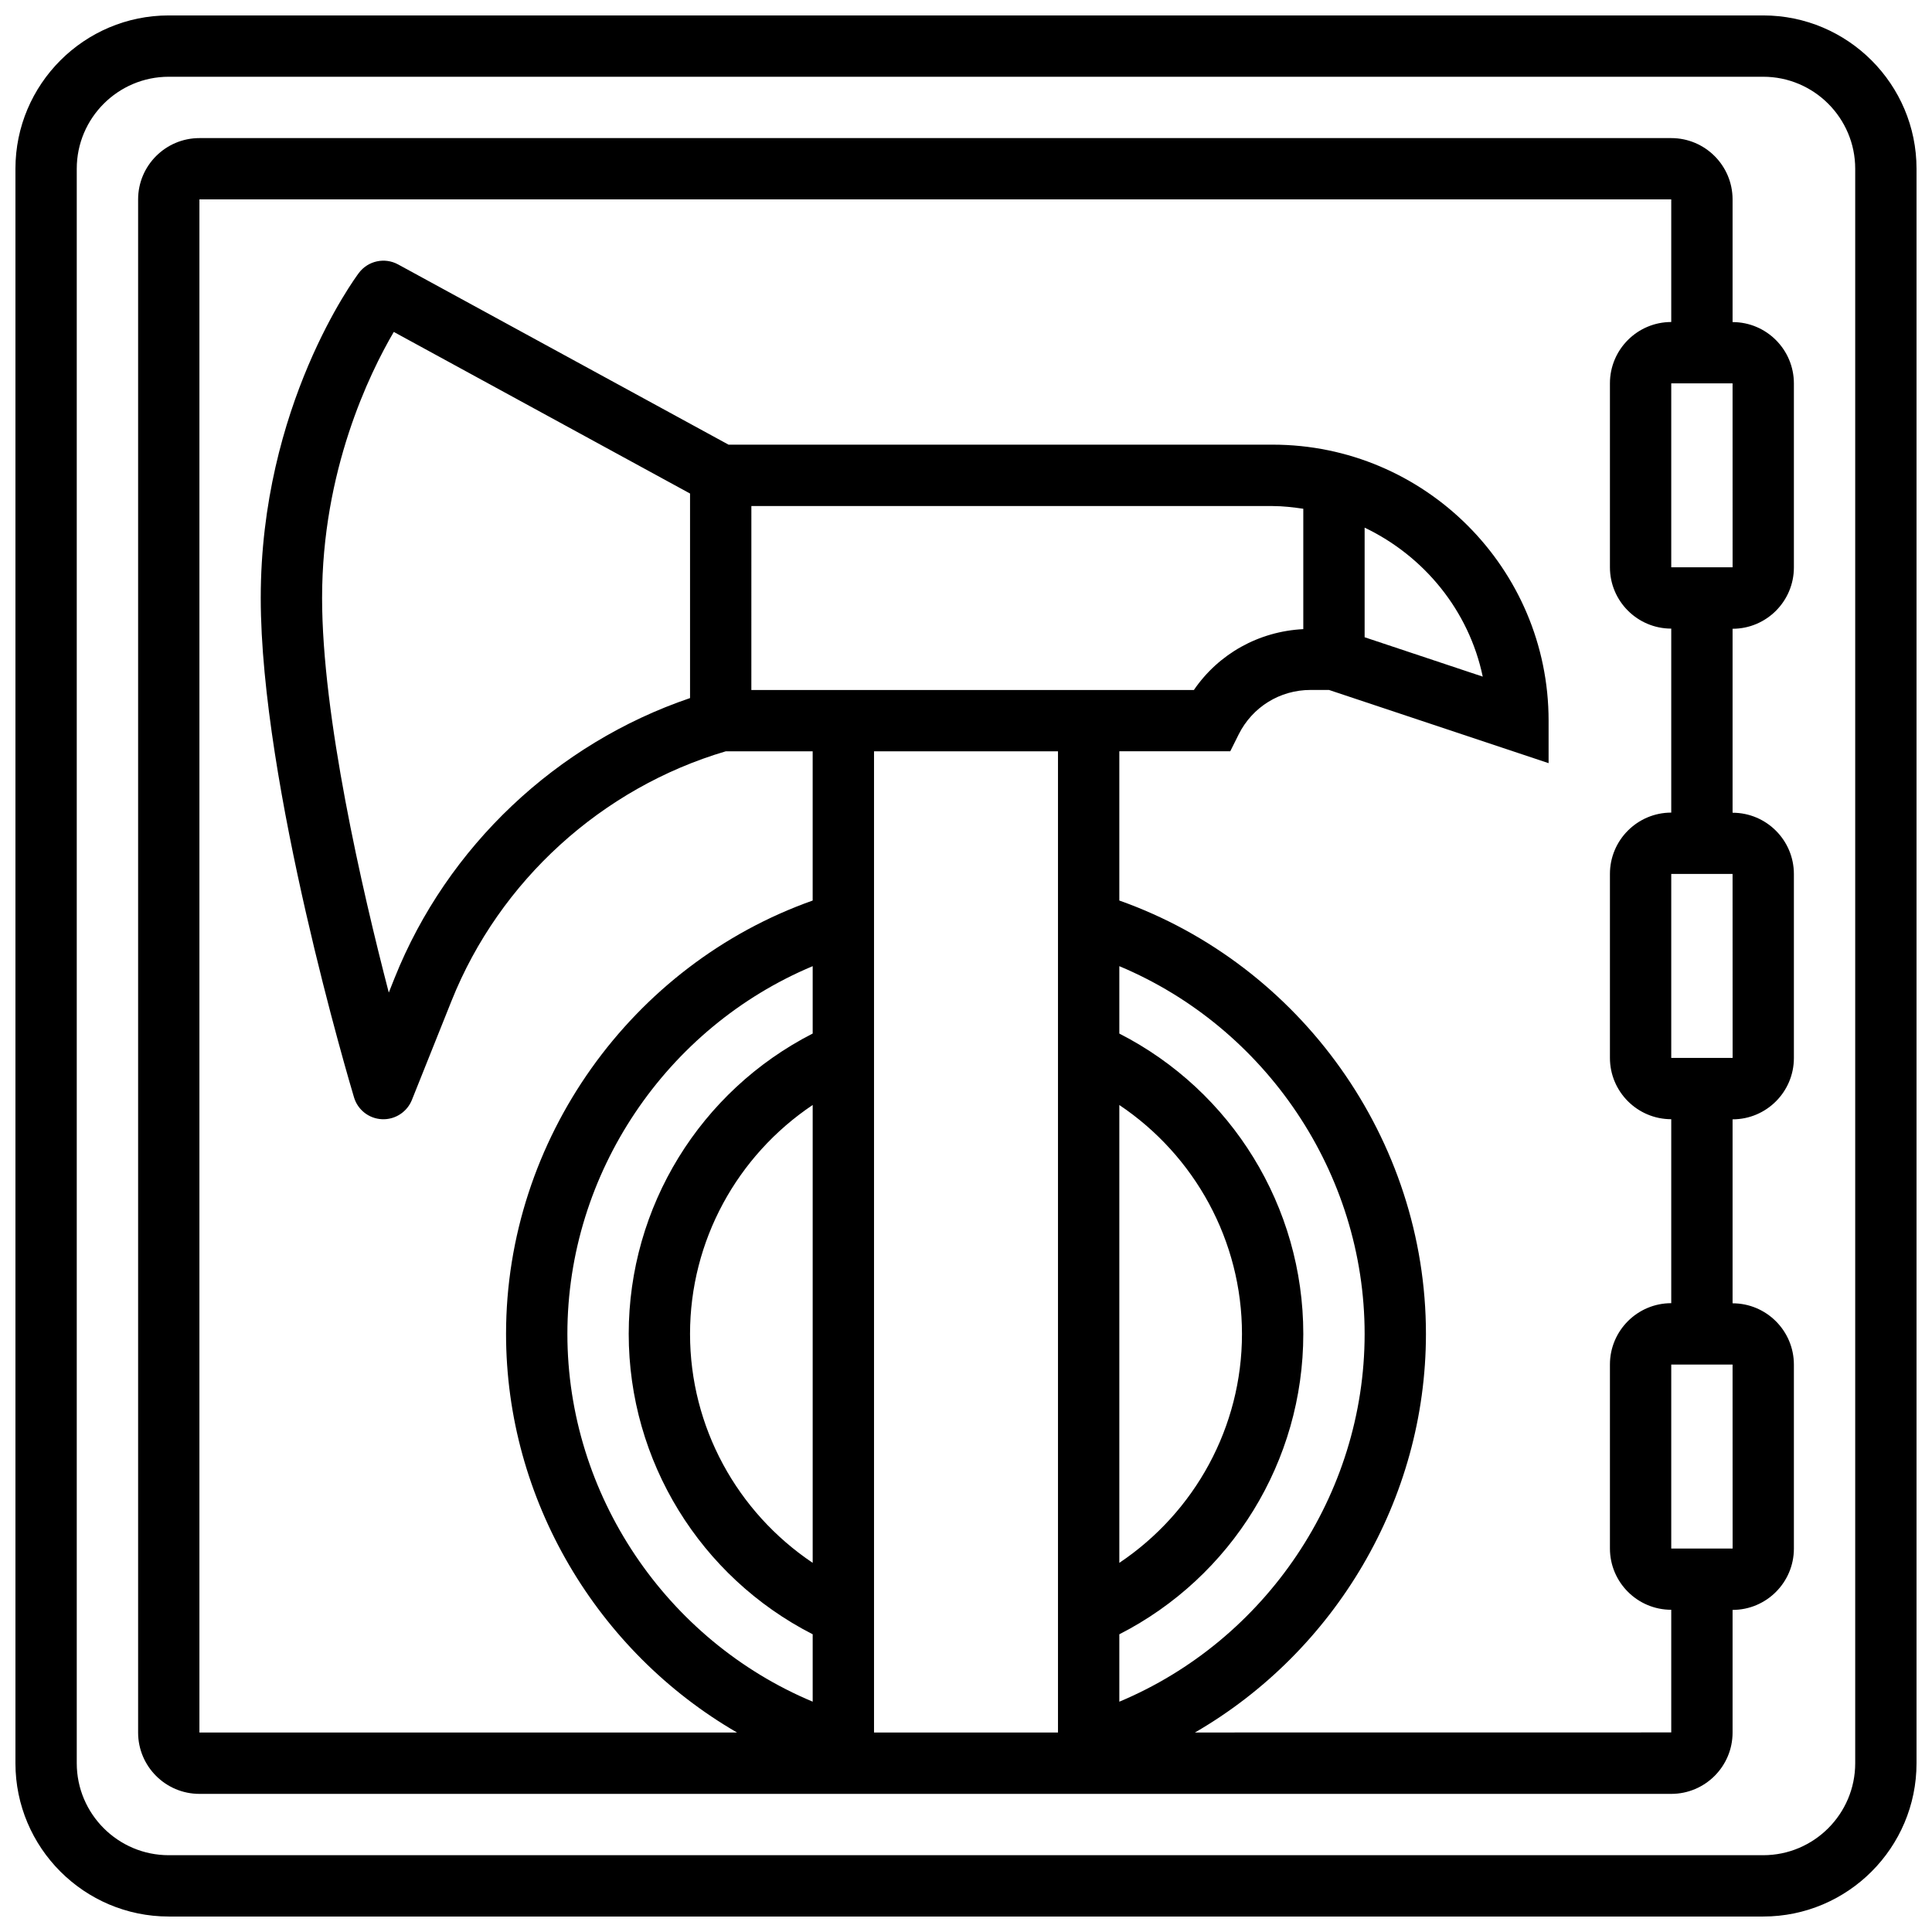 <?xml version="1.0" encoding="UTF-8"?>
<!-- Uploaded to: SVG Find, www.svgrepo.com, Generator: SVG Find Mixer Tools -->
<svg width="800px" height="800px" version="1.1" viewBox="144 144 512 512" xmlns="http://www.w3.org/2000/svg">
 <defs>
  <clipPath id="a">
   <path d="m148.09 148.09h503.81v503.81h-503.81z"/>
  </clipPath>
 </defs>
 <g clip-path="url(#a)">
  <path d="m611.27 148.09h-422.55c-22.402 0-40.629 18.227-40.629 40.629v422.55c0 22.402 18.227 40.629 40.629 40.629h422.55c22.402 0 40.629-18.227 40.629-40.629v-422.55c0-22.402-18.227-40.629-40.629-40.629zm24.379 463.18c0 13.441-10.938 24.379-24.379 24.379h-422.55c-13.441 0-24.379-10.938-24.379-24.379v-422.55c0-13.441 10.938-24.379 24.379-24.379h422.55c13.441 0 24.379 10.938 24.379 24.379z"/>
 </g>
 <path d="m603.15 229.35v-32.504c0-8.965-7.289-16.25-16.25-16.25h-390.05c-8.961 0-16.25 7.289-16.25 16.25v406.3c0 8.965 7.289 16.25 16.25 16.25h390.05c8.965 0 16.25-7.289 16.25-16.25v-32.504c8.965 0 16.25-7.289 16.25-16.25v-48.754c0-8.965-7.289-16.25-16.25-16.25v-48.754c8.965 0 16.25-7.289 16.25-16.25v-48.754c0-8.965-7.289-16.25-16.25-16.25v-48.754c8.965 0 16.25-7.289 16.25-16.25v-48.754c0.004-8.98-7.285-16.27-16.246-16.27zm-260.03 48.758h138.14c2.769 0 5.461 0.332 8.125 0.715v31.902c-11.781 0.594-22.418 6.516-29 16.137h-117.27zm162.52 5.719c15.758 7.539 27.629 21.957 31.301 39.484l-31.301-10.434zm-65.008 153.01c20.023 13.426 32.504 36.008 32.504 60.668 0 24.664-12.48 47.246-32.504 60.668zm0 140.27c29.773-15.211 48.754-45.871 48.754-79.602s-18.98-64.391-48.754-79.602v-17.859c38.746 16.227 65.008 54.801 65.008 97.461 0 42.66-26.262 81.234-65.008 97.461zm-16.254-234v260.03h-48.754v-260.03zm-65.008 215.06c-20.023-13.426-32.504-36.008-32.504-60.668 0-24.664 12.48-47.246 32.504-60.668zm0-140.27c-29.773 15.211-48.754 45.871-48.754 79.602 0 33.73 18.98 64.391 48.754 79.602v17.859c-38.742-16.223-65.008-54.797-65.008-97.457 0-42.66 26.262-81.234 65.008-97.461zm243.79 136.48h-16.262v-48.754h16.25zm0-130.02h-16.262v-48.754h16.25zm-16.262-65.008c-8.965 0-16.25 7.289-16.25 16.25v48.754c0 8.965 7.289 16.25 16.25 16.25v48.754c-8.965 0-16.25 7.289-16.25 16.25v48.754c0 8.965 7.289 16.25 16.25 16.25v32.504l-126.22 0.016c37.039-21.438 61.211-61.668 61.211-105.64 0-51.477-33.145-97.789-81.258-114.84v-39.551h29.398l2.242-4.492c3.633-7.25 10.922-11.762 19.031-11.762h4.891l58.199 19.398v-11.27c0-40.32-32.805-73.133-73.133-73.133l-144.2-0.004-87.566-47.762c-3.559-1.934-7.977-0.961-10.391 2.258-1.066 1.414-26.004 35.258-26.004 86.137 0 49.383 23.711 128.98 24.719 132.35 0.992 3.316 3.965 5.633 7.418 5.785 0.133 0.008 0.246 0.008 0.367 0.008 3.309 0 6.305-2.016 7.551-5.109l10.531-26.328c12.719-31.781 39.84-56.387 72.645-66.07l23.035-0.004v39.551c-48.113 17.055-81.258 63.363-81.258 114.84 0 43.969 24.176 84.203 61.211 105.64h-142.47v-406.3h390.05v32.504c-8.965 0-16.25 7.289-16.25 16.25v48.754c0 8.965 7.289 16.25 16.25 16.25zm-260.03-84.559v54.207c-35.355 12.012-64.348 39.336-78.277 74.133l-1.559 3.91c-7.117-27.383-17.676-73.262-17.676-104.57 0-33.738 12.539-59.48 19-70.508zm260.03 19.551v-48.754h16.25l0.008 48.754z"/>
</svg>